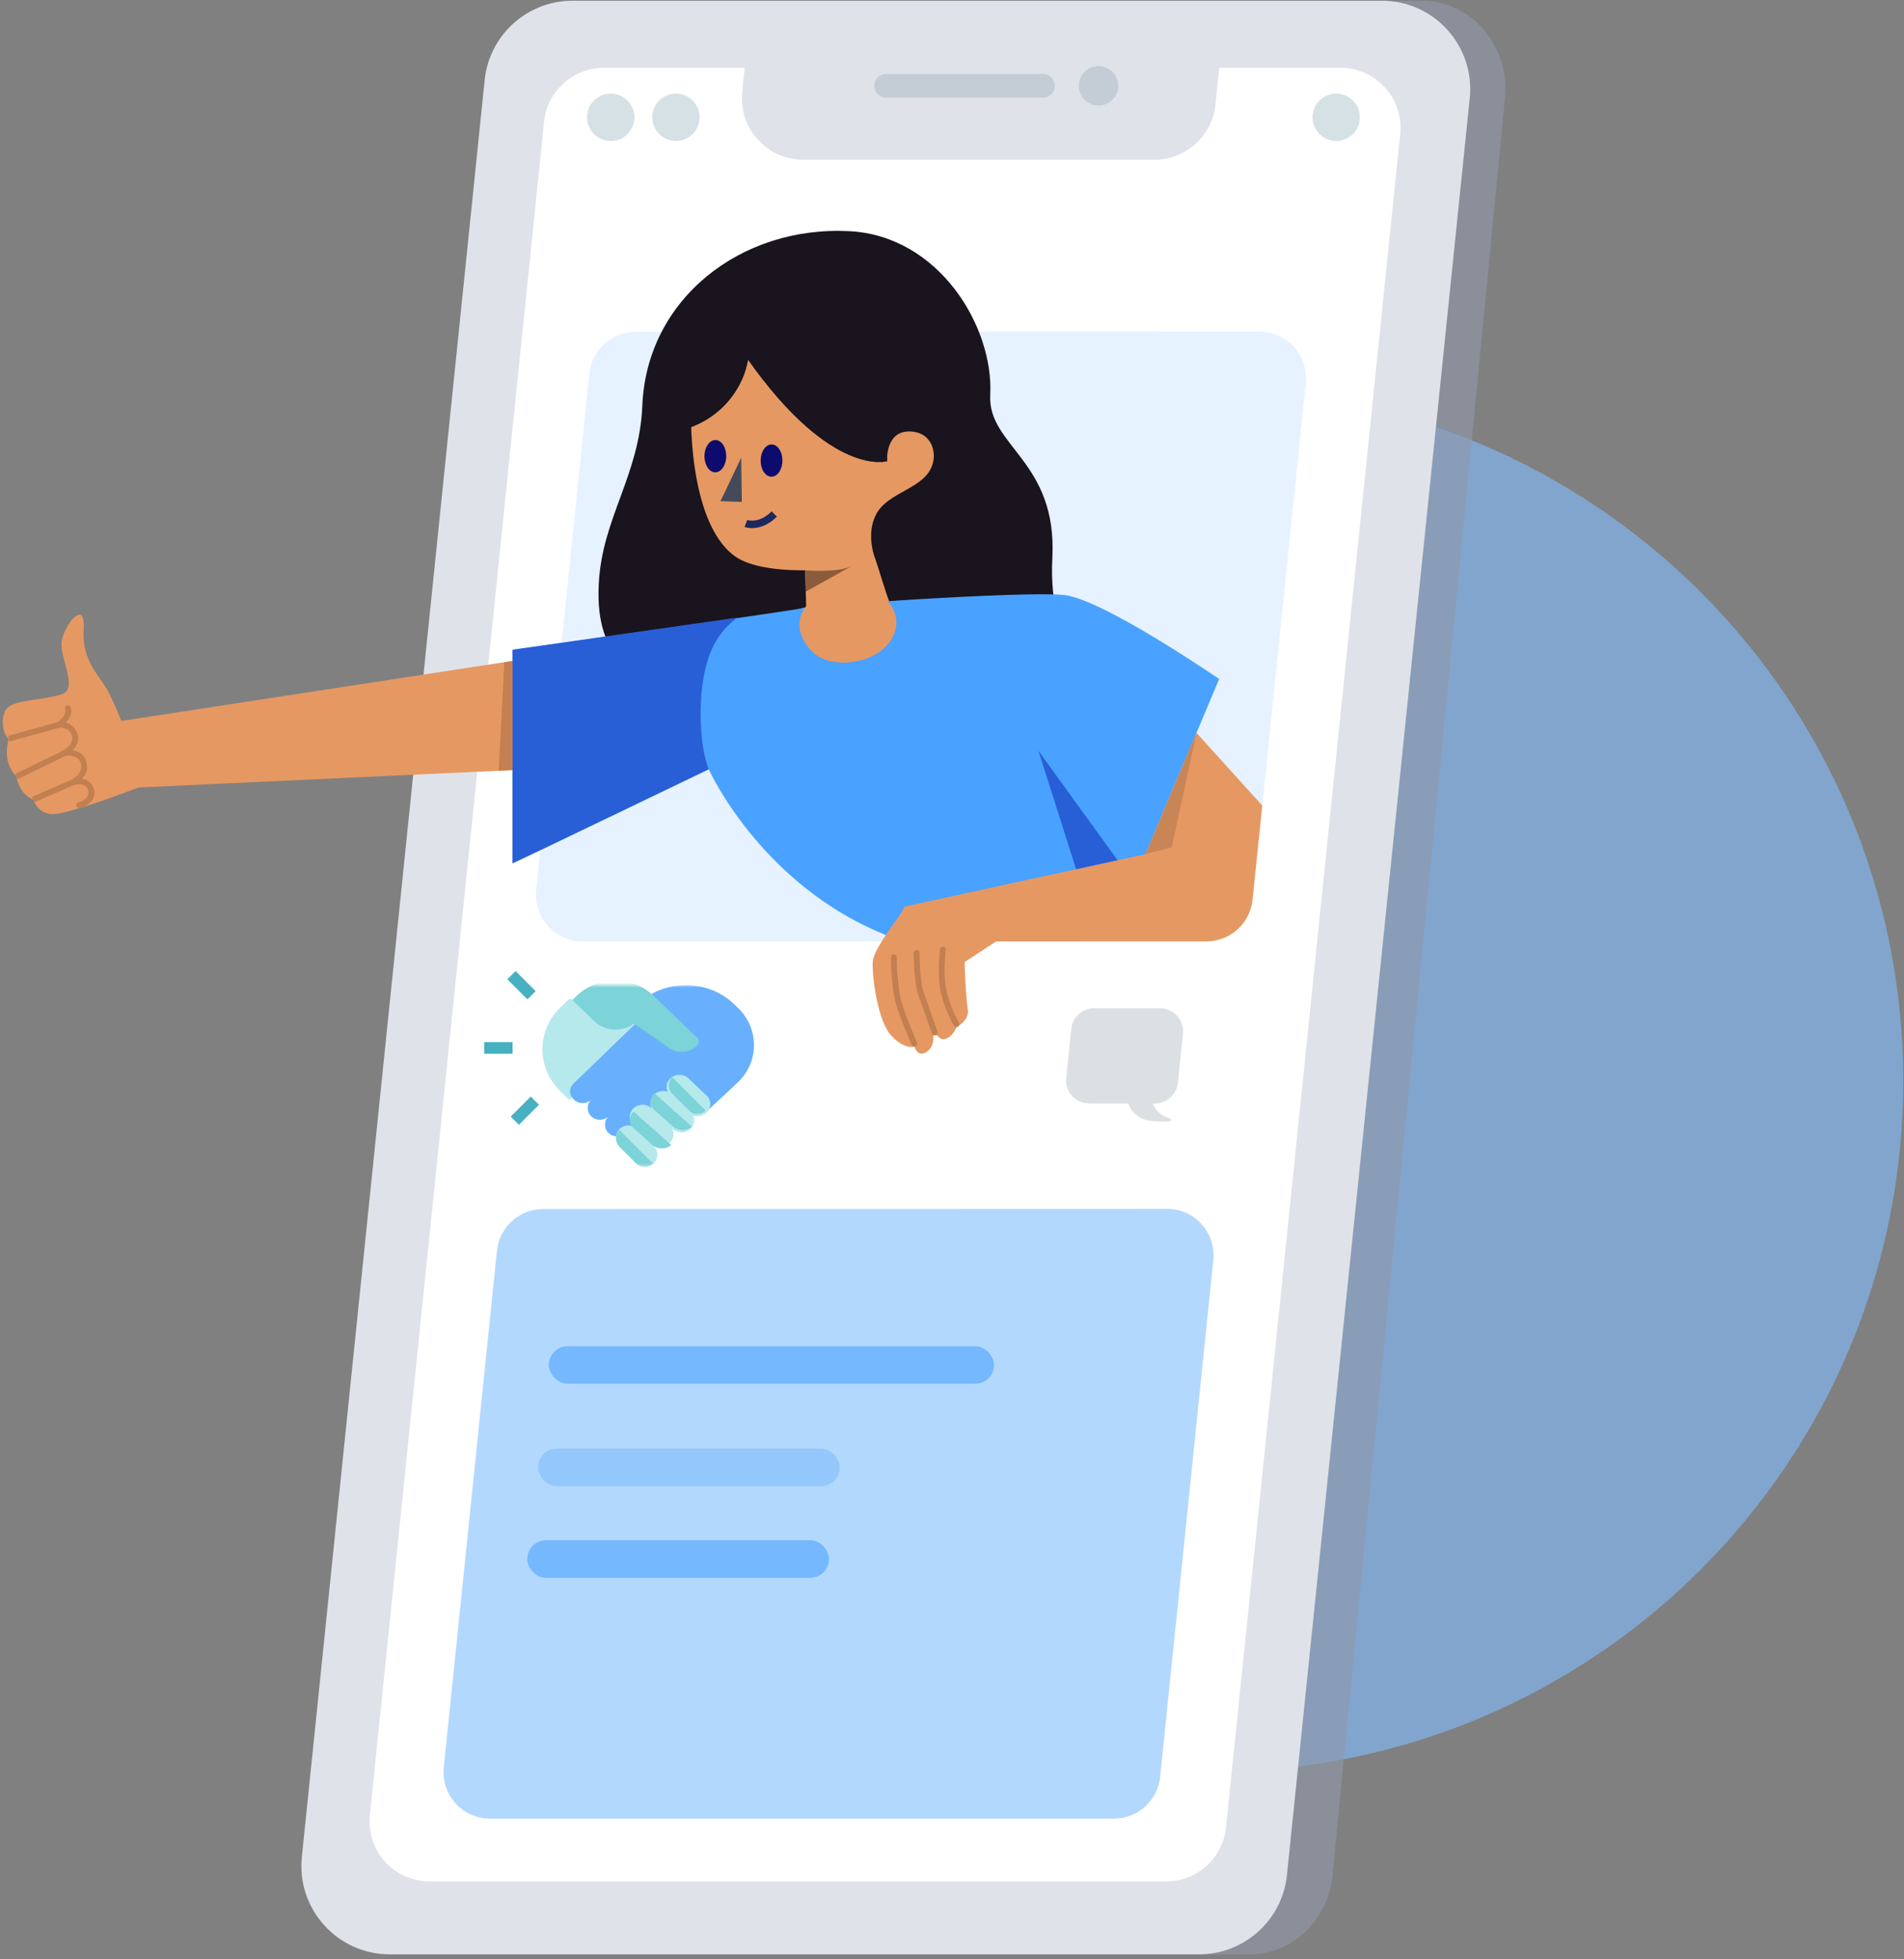 <?xml version="1.0" encoding="UTF-8"?>
<svg width="380px" height="391px" viewBox="0 0 380 391" version="1.1" xmlns="http://www.w3.org/2000/svg" xmlns:xlink="http://www.w3.org/1999/xlink">
    <rect x="0" y="0" width="380" height="391" fill="#808080" stroke="none"/>
    <!-- Generator: Sketch 58 (84663) - https://sketch.com -->
    <title>Group 6</title>
    <desc>Created with Sketch.</desc>
    <defs>
        <polygon id="path-1" points="-2.13308613e-15 0 41.766 0 41.766 36.259 -2.13308613e-15 36.259"></polygon>
    </defs>
    <g id="Page-1" stroke="none" stroke-width="1" fill="none" fill-rule="evenodd">
        <g id="Home-Page" transform="translate(-747, -417)">
            <g id="Group-6" transform="translate(746, 416)">
                <g id="2">
                    <g id="BG" transform="translate(0.378, 0.833)">
                        <g id="Group-2" transform="translate(0.742, 0)">
                            <path d="M379.729,215.87 C379.729,292.015 318.005,353.741 241.865,353.741 C165.724,353.741 104,292.015 104,215.87 C104,139.727 165.724,78 241.865,78 C318.005,78 379.729,139.727 379.729,215.87" id="Fill-9" fill="#81BDFE" opacity="0.605"></path>
                            <g id="Girl" transform="translate(0, 0.007)">
                                <path d="M96.97,390.18 L249.293,390.18 C257.822,390.18 264.969,383.342 265.841,374.346 L300.244,19.748 C301.253,9.347 293.557,0.303 283.696,0.303 L131.378,0.303 C122.85,0.303 115.703,7.142 114.83,16.137 L80.422,370.735 C79.413,381.137 87.109,390.18 96.97,390.18" id="Fill-113" fill="#9198AB" opacity="0.611"></path>
                                <path d="M293.212,19.745 L256.731,374.345 C255.804,383.342 248.227,390.179 239.182,390.179 L77.673,390.179 C67.215,390.179 59.052,381.134 60.125,370.735 L96.611,16.135 C97.532,7.137 105.11,0.301 114.154,0.301 L275.664,0.301 C286.122,0.301 294.279,9.345 293.212,19.745" id="Fill-115" fill="#DFE2E8"></path>
                                <path d="M85.616,375.626 L232.645,375.626 C238.79,375.626 243.939,370.979 244.568,364.867 L279.334,26.912 C280.062,19.845 274.517,13.699 267.412,13.699 L120.389,13.699 C114.243,13.699 109.094,18.346 108.465,24.459 L73.693,362.413 C72.966,369.481 78.511,375.626 85.616,375.626" id="Fill-117" fill="#FFFFFF"></path>
                                <g id="Group-59" transform="translate(108.595, 196.762)">
                                    <mask id="mask-2" fill="white">
                                        <use xlink:href="#path-1"></use>
                                    </mask>
                                    <g id="Clip-2" transform="translate(20.883, 18.129) scale(-1, 1) translate(-20.883, -18.129) "></g>
                                    <path d="M23.714,25.243 L17.433,19.378 C13.16,15.279 13.16,8.634 17.433,4.536 L18.292,3.711 C23.515,-1.299 32.246,-1.205 37.468,3.804 L41.766,7.927 L23.714,25.243 Z" id="Fill-1" fill="#68B0FD" mask="url(#mask-2)" transform="translate(27.997, 12.622) scale(-1, 1) translate(-27.997, -12.622) "></path>
                                    <path d="M16.136,4.429 L14.398,2.754 L4.152,4.513 L-0.459,8.708 L14.316,22.949 L16.136,21.182 C20.936,16.556 20.936,9.055 16.136,4.429 Z" id="Fill-3" fill="#B6E9EC" mask="url(#mask-2)" transform="translate(9.638, 12.851) scale(-1, 1) translate(-9.638, -12.851) "></path>
                                    <path d="M27.429,26.175 C28.38,25.258 28.38,23.771 27.429,22.855 C28.38,23.771 29.921,23.771 30.872,22.855 C32.056,21.713 31.806,20.435 30.872,19.534 L15.378,4.59 L13.657,9.571 L10.213,12.892 L5.049,21.194 L17.1,32.817 C18.05,33.734 19.592,33.734 20.543,32.817 C21.493,31.9 21.493,30.413 20.543,29.496 C21.493,30.413 23.035,30.413 23.986,29.496 C24.936,28.579 24.936,27.093 23.986,26.175 C24.936,27.092 26.478,27.092 27.429,26.175 Z" id="Fill-4" fill="#68B0FD" mask="url(#mask-2)" transform="translate(18.359, 19.047) scale(-1, 1) translate(-18.359, -19.047) "></path>
                                    <path d="M21.783,32.128 L18.359,35.552 C17.417,36.494 15.876,36.494 14.934,35.552 C13.993,34.611 13.993,33.07 14.934,32.128 L14.934,28.704 L18.359,28.704 C19.301,27.762 20.842,27.762 21.783,28.704 C22.725,29.645 22.725,31.186 21.783,32.128 Z" id="Fill-5" fill="#B6E9EC" mask="url(#mask-2)" transform="translate(18.359, 32.128) scale(-1, 1) translate(-18.359, -32.128) "></path>
                                    <path d="M20.885,32.244 L17.557,35.572 C16.641,36.488 15.143,36.488 14.228,35.572 L20.885,28.915 C21.8,29.831 21.8,31.328 20.885,32.244 Z" id="Fill-6" fill="#7CD3D8" mask="url(#mask-2)" transform="translate(17.9, 32.587) scale(-1, 1) translate(-17.9, -32.587) "></path>
                                    <path d="M24.957,27.997 L21.342,31.422 C20.348,32.363 18.722,32.363 17.727,31.422 C16.733,30.48 16.733,28.939 17.727,27.997 L17.727,24.573 L21.342,24.573 C22.336,23.631 23.963,23.631 24.957,24.573 C25.951,25.515 25.951,27.055 24.957,27.997 Z" id="Fill-8" fill="#B6E9EC" mask="url(#mask-2)" transform="translate(21.342, 27.997) scale(-1, 1) translate(-21.342, -27.997) "></path>
                                    <path d="M24.471,28.572 L20.726,31.9 C19.697,32.816 18.012,32.816 16.982,31.9 L24.471,25.243 C25.501,26.159 25.501,27.656 24.471,28.572 Z" id="Fill-9" fill="#7CD3D8" mask="url(#mask-2)" transform="translate(21.113, 28.915) scale(-1, 1) translate(-21.113, -28.915) "></path>
                                    <path d="M29.088,25.243 L25.473,28.668 C24.479,29.61 22.852,29.61 21.858,28.668 C20.864,27.726 20.864,26.185 21.858,25.243 L21.858,21.819 L25.473,21.819 C26.467,20.877 28.093,20.877 29.088,21.819 C30.082,22.76 30.082,24.302 29.088,25.243 Z" id="Fill-10" fill="#B6E9EC" mask="url(#mask-2)" transform="translate(25.473, 25.243) scale(-1, 1) translate(-25.473, -25.243) "></path>
                                    <path d="M28.602,24.9 L24.857,28.229 C23.827,29.144 22.142,29.144 21.113,28.229 L28.602,21.572 C29.632,22.487 29.632,23.985 28.602,24.9 Z" id="Fill-11" fill="#7CD3D8" mask="url(#mask-2)" transform="translate(25.243, 25.243) scale(-1, 1) translate(-25.243, -25.243) "></path>
                                    <path d="M32.3,22.031 L28.686,25.455 C27.692,26.397 26.065,26.397 25.071,25.455 C24.077,24.513 24.077,22.972 25.071,22.031 L28.686,18.606 C29.68,17.664 31.306,17.664 32.3,18.606 C33.294,19.548 33.294,21.089 32.3,22.031 Z" id="Fill-12" fill="#B6E9EC" mask="url(#mask-2)" transform="translate(28.686, 22.031) scale(-1, 1) translate(-28.686, -22.031) "></path>
                                    <path d="M31.441,21.688 L28.113,25.016 C27.198,25.931 25.7,25.931 24.784,25.016 L31.441,18.359 C32.357,19.274 32.357,20.772 31.441,21.688 Z" id="Fill-13" fill="#7CD3D8" mask="url(#mask-2)" transform="translate(28.456, 22.031) scale(-1, 1) translate(-28.456, -22.031) "></path>
                                    <path d="M29.896,2.147 C25.927,-1.669 19.684,-1.916 15.407,1.374 C15.099,1.604 14.711,1.957 14.42,2.237 L5.867,10.461 C5.388,10.922 5.388,11.646 5.867,12.106 C7.355,13.537 9.681,13.702 11.392,12.55 L14.42,10.461 L18.457,7.698 C20.834,9.425 24.239,9.244 26.394,7.171 L30.751,2.97 L29.896,2.147 Z" id="Fill-15" fill="#7CD3D8" mask="url(#mask-2)" transform="translate(18.129, 6.196) scale(-1, 1) translate(-18.129, -6.196) "></path>
                                </g>
                                <path d="M244.391,2.272 L242.462,21.044 C241.819,27.29 236.558,32.041 230.284,32.041 L160.183,32.041 C152.93,32.041 147.264,25.76 148.005,18.541 L149.68,2.272 L244.391,2.272 Z" id="Fill-123" fill="#DFE2E8"></path>
                                <path d="M208.042,19.644 L176.712,19.644 C175.413,19.644 174.351,18.582 174.351,17.282 C174.351,15.983 175.413,14.92 176.712,14.92 L208.042,14.92 C209.34,14.92 210.404,15.983 210.404,17.282 C210.404,18.582 209.34,19.644 208.042,19.644" id="Fill-125" fill="#C4CDD5"></path>
                                <path d="M223.069,17.282 C223.069,19.457 221.306,21.22 219.132,21.22 C216.958,21.22 215.195,19.457 215.195,17.282 C215.195,15.108 216.958,13.345 219.132,13.345 C221.306,13.345 223.069,15.108 223.069,17.282" id="Fill-127" fill="#C4CDD5"></path>
                                <path d="M260.477,76.555 L249.864,179.705 C249.378,184.43 245.397,188.023 240.646,188.023 L116.11,188.023 C110.616,188.023 106.33,183.271 106.892,177.808 L117.504,74.693 C117.991,69.969 121.97,66.376 126.719,66.375 L251.257,66.34 C256.75,66.338 261.039,71.09 260.477,76.555" id="Fill-129" fill="#E6F2FF"></path>
                                <path d="M242.033,251.623 L231.42,354.774 C230.934,359.499 226.954,363.091 222.203,363.091 L97.666,363.091 C92.173,363.091 87.886,358.34 88.448,352.876 L99.061,249.762 C99.547,245.037 103.526,241.445 108.275,241.444 L232.813,241.408 C238.306,241.407 242.595,246.158 242.033,251.623" id="Fill-131" fill="#B3D8FE"></path>
                                <rect id="Rectangle-10-Copy-8" fill="#1B88FD" opacity="0.399" x="109.412" y="268.816" width="88.865" height="7.483" rx="3.742"></rect>
                                <rect id="Rectangle-10-Copy-8" fill="#68B0FD" opacity="0.399" x="107.262" y="289.245" width="60.211" height="7.526" rx="3.742"></rect>
                                <rect id="Rectangle-10-Copy-8" fill="#1B88FD" opacity="0.399" x="105.112" y="307.524" width="60.211" height="7.526" rx="3.742"></rect>
                                <path d="M235.971,206.465 L234.967,216.218 C234.724,218.583 232.732,220.381 230.355,220.381 L217.289,220.381 C214.54,220.381 212.394,218.003 212.676,215.269 L213.679,205.519 C213.922,203.155 215.914,201.357 218.29,201.356 L231.356,201.352 C234.106,201.352 236.252,203.729 235.971,206.465" id="Fill-133" fill="#DCE0E3"></path>
                                <path d="M224.638,212.958 C224.595,213.001 224.572,213.025 224.529,213.067 L224.529,217.216 C224.529,220.872 226.154,223.315 229.363,223.836 C229.899,223.923 231.738,223.971 233.275,223.998 C233.672,224.005 233.696,223.462 233.315,223.351 C230.215,222.445 229.363,219.628 229.363,217.216 L229.363,213.067 C229.32,213.025 229.296,213.001 229.253,212.958 L224.638,212.958 Z" id="Fill-135" fill="#DCE0E3"></path>
                                <path d="M105.962,198.774 L101.961,194.773" id="Stroke-139" stroke="#47B0C1" stroke-width="2.318"></path>
                                <path d="M102.174,209.29 L96.515,209.29" id="Stroke-141" stroke="#47B0C1" stroke-width="2.318"></path>
                                <path d="M106.629,219.807 L102.628,223.809" id="Stroke-143" stroke="#47B0C1" stroke-width="2.318"></path>
                                <path d="M126.495,23.568 C126.495,26.177 124.38,28.292 121.771,28.292 C119.162,28.292 117.047,26.177 117.047,23.568 C117.047,20.959 119.162,18.844 121.771,18.844 C124.38,18.844 126.495,20.959 126.495,23.568" id="Fill-145" fill="#D6E1E6"></path>
                                <path d="M139.508,23.568 C139.508,26.177 137.393,28.292 134.784,28.292 C132.175,28.292 130.06,26.177 130.06,23.568 C130.06,20.959 132.175,18.844 134.784,18.844 C137.393,18.844 139.508,20.959 139.508,23.568" id="Fill-147" fill="#D6E1E6"></path>
                                <path d="M271.287,23.568 C271.287,26.177 269.172,28.292 266.563,28.292 C263.954,28.292 261.839,26.177 261.839,23.568 C261.839,20.959 263.954,18.844 266.563,18.844 C269.172,18.844 271.287,20.959 271.287,23.568" id="Fill-149" fill="#D6E1E6"></path>
                                <path d="M27.561,157.315 L118.731,153.071 L149.863,124.741 L24.087,144.037 C24.087,144.037 22.999,141.109 21.431,138.089 C19.863,135.069 16.157,132.148 16.572,125.704 C16.985,119.26 12.502,125.179 12.171,128.288 C11.84,131.397 15.203,137.189 12.646,138.498 C10.09,139.807 2.947,139.688 1.361,141.415 C-0.224,143.142 0.428,146.919 1.648,147.576 C1.648,147.576 0.064,152.234 3.189,155.118 C3.189,155.118 3.451,158.428 6.497,159.724 C6.497,159.724 7.601,163.004 10.914,162.611 C14.226,162.219 21.713,159.491 27.561,157.315" id="Fill-167" fill="#E69862"></path>
                                <g id="Group-26" transform="translate(166.465, 102.734) scale(-1, 1) translate(-166.465, -102.734) translate(118.965, 46.234)">
                                    <path d="M85.884,34.823 C86.466,48.844 93.884,57.246 94.576,70.332 C95.468,87.164 85.816,85.385 86.547,99.196 C86.927,106.354 23.161,123.634 5.19,101.126 C-6.342,86.683 5.096,84.882 4.059,65.287 C3.032,45.89 16.996,42.979 16.455,32.752 C15.734,19.144 26.667,1.012 44.514,0.063 C66.252,-1.091 85.004,13.63 85.884,34.823 Z" id="Path" fill="#19141E"></path>
                                    <path d="M53.388,67.745 C53.388,67.745 46.996,68.274 44.188,66.928 L53.271,71.98 L53.388,67.745 Z" id="Fill-4" fill="#CF3E83"></path>
                                    <g id="Face-color" transform="translate(27.715, 22.394)" fill="#E69862" fill-rule="nonzero">
                                        <path d="M11.031,33.395 C13.212,36.5 12.613,40.776 11.598,43.309 C11.256,44.179 9.117,51.436 8.767,51.778 C7.407,53.105 25.275,59.791 25.275,59.791 L25.673,45.351 C30.751,45.374 36.679,44.792 39.827,42.448 C49.205,35.467 48.591,13.018 48.373,11.905 L39.736,3.217 C39.736,3.217 27.14,-1.809 25.397,0.703 C22.209,5.303 15.248,25.498 9.33,23.549 C9.33,23.549 9.736,17.364 4.605,17.644 C0.783,17.852 -0.09,20.973 0.007,22.744 C0.333,28.723 8.102,29.212 11.031,33.395" id="Face"></path>
                                    </g>
                                    <polygon id="Fill-8" fill="#454A5B" points="66.153 45.257 70.288 53.945 66.033 54.085"></polygon>
                                    <path d="M62.273,45.849 C62.276,47.629 61.306,49.066 60.106,49.061 C58.906,49.055 57.932,47.608 57.929,45.829 C57.926,44.05 58.896,42.612 60.096,42.618 C61.296,42.623 62.27,44.07 62.273,45.849" id="Fill-10" fill="#0D0B6D"></path>
                                    <path d="M73.49,44.97 C73.493,46.749 72.523,48.187 71.323,48.182 C70.123,48.176 69.148,46.729 69.145,44.95 C69.142,43.171 70.113,41.733 71.312,41.739 C72.512,41.744 73.487,43.191 73.49,44.97" id="Fill-12" fill="#0D0B6D"></path>
                                    <path d="M69.008,10.934 C69.431,10.461 69.879,10.01 70.35,9.584 C71.408,10.491 72.411,11.46 73.348,12.49 C78.389,18.023 81.611,25.213 82.046,33.202 C82.058,33.405 82.068,33.602 82.074,33.804 L82.079,33.804 L82.432,40.278 C82.181,40.282 81.935,40.276 81.684,40.265 C76.775,40.045 72.336,37.883 69.205,34.506 C68.044,33.252 67.061,31.829 66.297,30.277 C66.176,30.047 66.07,29.806 65.963,29.576 C65.431,28.348 65.035,27.047 64.794,25.692 C48.016,49.388 37.045,45.943 37.045,45.943 L38.636,33.55 L26.409,20.399 C26.409,20.399 61.276,5.334 69.008,10.934 L69.008,10.934 Z" id="Path" fill="#19141E"></path>
                                    <path d="M69.008,10.934 C69.431,10.461 69.879,10.01 70.35,9.584 C71.408,10.491 72.411,11.46 73.348,12.49 C78.389,18.023 81.611,25.213 82.046,33.202 C82.058,33.405 82.068,33.602 82.074,33.804 L82.079,33.804 L82.432,40.278 C82.181,40.282 81.935,40.276 81.684,40.265 C76.775,40.045 72.336,37.883 69.205,34.506 C68.044,33.252 67.061,31.829 66.297,30.277 C66.176,30.047 66.07,29.806 65.963,29.576 C65.431,28.348 65.035,27.047 64.794,25.692 C48.016,49.388 37.045,45.943 37.045,45.943 L38.636,33.55 L26.409,20.399 C26.409,20.399 61.276,5.334 69.008,10.934 L69.008,10.934 Z" id="Path" fill="#19141E"></path>
                                    <path d="M65.216,58.394 C65.216,58.394 62.494,59.435 59.555,56.497" id="Stroke-16" stroke="#1C295E" stroke-width="1.487"></path>
                                    <path d="M53.377,67.745 C53.377,67.745 46.986,68.274 44.177,66.928 L53.261,71.981 L53.377,67.745 Z" id="Fill-20" fill="#000000" opacity="0.397"></path>
                                </g>
                                <path d="M228.493,170.613 C228.493,170.613 226.669,182.217 214.862,188.023 L180.142,188.023 C152.616,178.851 141.326,153.677 141.326,153.677 L102.161,172.452 L102.161,129.832 C102.161,129.832 160.358,121.752 159.947,121.514 C159.379,121.189 204.428,118.023 212.272,118.904 C220.117,119.784 243.198,135.67 243.198,135.67 L228.493,170.613 Z" id="Fill-171" fill="#49A2FF"></path>
                                <path d="M147.113,123.396 C147.113,123.396 143.928,125.369 142.004,129.608 C139.488,135.152 139.423,143.005 140.043,148.207 C140.433,151.482 141.326,153.677 141.326,153.677 C141.326,153.677 105.063,171.171 102.16,172.452 L102.16,129.832 C106.39,129.218 147.113,123.396 147.113,123.396" id="Fill-172" fill="#285FD7"></path>
                                <path d="M251.795,160.914 L249.866,179.703 C249.379,184.431 245.399,188.023 240.649,188.023 L198.715,188.023 L192.392,192.151 C192.392,192.151 192.511,197.764 193.045,201.777 C193.321,203.847 190.76,205.137 190.76,205.137 C190.76,205.137 190.106,207.101 188.443,207.513 C187.07,207.855 185.926,205.338 185.593,204.442 C187.401,209.294 184.504,210.543 183.629,210.427 C182.737,210.305 182.378,209.002 182.378,209.002 C182.378,209.002 180.599,209.772 177.836,206.922 C175.072,204.066 173.943,195.271 174.047,192.229 C174.081,191.169 174.864,189.628 175.866,188.023 C175.953,187.884 176.04,187.739 176.132,187.6 C177.969,184.732 180.361,181.777 180.361,181.093 L228.488,170.613 L238.678,146.406 L251.795,160.914 Z" id="Fill-173" fill="#E69862"></path>
                                <path d="M175.634,118.961 C179.596,121.63 179.856,126.401 176.214,129.618 C172.571,132.834 165.552,133.428 162.316,130.487 C158.913,127.393 158.221,123.17 161.864,119.953 C165.506,116.737 171.671,116.293 175.634,118.961" id="Fill-181" fill="#E69862"></path>
                                <polygon id="Fill-184" fill="#C48050" points="102.16 132.06 102.16 153.843 99.397 153.971 100.544 132.307"></polygon>
                                <polygon id="Fill-185" fill="#C88556" points="228.488 170.613 233.748 169.243 238.679 146.407"></polygon>
                                <polygon id="Fill-186" fill="#285FD7" points="207.128 149.993 222.927 171.824 214.653 173.626"></polygon>
                                <path d="M13.419,141.508 C14.028,143.157 11.695,144.791 11.695,144.791 C11.695,144.791 14.113,144.584 14.815,146.841 C15.439,148.847 12.901,150.391 12.901,150.391 C12.901,150.391 15.781,149.975 16.538,152.249 C17.434,154.934 14.165,156.378 14.165,156.378 C14.165,156.378 17.333,155.242 18.045,157.73 C18.73,160.117 15.662,160.858 15.662,160.858" id="Stroke-187" stroke="#C27F50" stroke-width="1.159" stroke-linecap="round"></path>
                                <path d="M1.648,147.576 L11.695,144.79" id="Stroke-188" stroke="#C27F50" stroke-width="1.159"></path>
                                <path d="M3.189,155.119 L12.902,150.392" id="Stroke-189" stroke="#C27F50" stroke-width="1.159"></path>
                                <path d="M6.497,159.724 L14.165,156.378" id="Stroke-190" stroke="#C27F50" stroke-width="1.159"></path>
                                <path d="M182.378,208.422 C182.378,208.422 179.469,201.955 178.948,198.984 C178.19,194.661 178.277,191.186 178.277,191.186" id="Stroke-191" stroke="#C27F50" stroke-width="1.159" stroke-linecap="round"></path>
                                <path d="M186.441,206.227 C186.441,206.227 184.447,200.693 183.684,198.439 C182.832,195.919 182.825,190.294 182.825,190.294" id="Stroke-192" stroke="#C27F50" stroke-width="1.159" stroke-linecap="round"></path>
                                <path d="M188.051,189.67 C188.051,189.67 187.577,193.874 188.001,196.86 C188.56,200.804 190.761,204.558 190.761,204.558" id="Stroke-193" stroke="#C27F50" stroke-width="1.159" stroke-linecap="round"></path>
                            </g>
                        </g>
                    </g>
                </g>
            </g>
        </g>
    </g>
</svg>